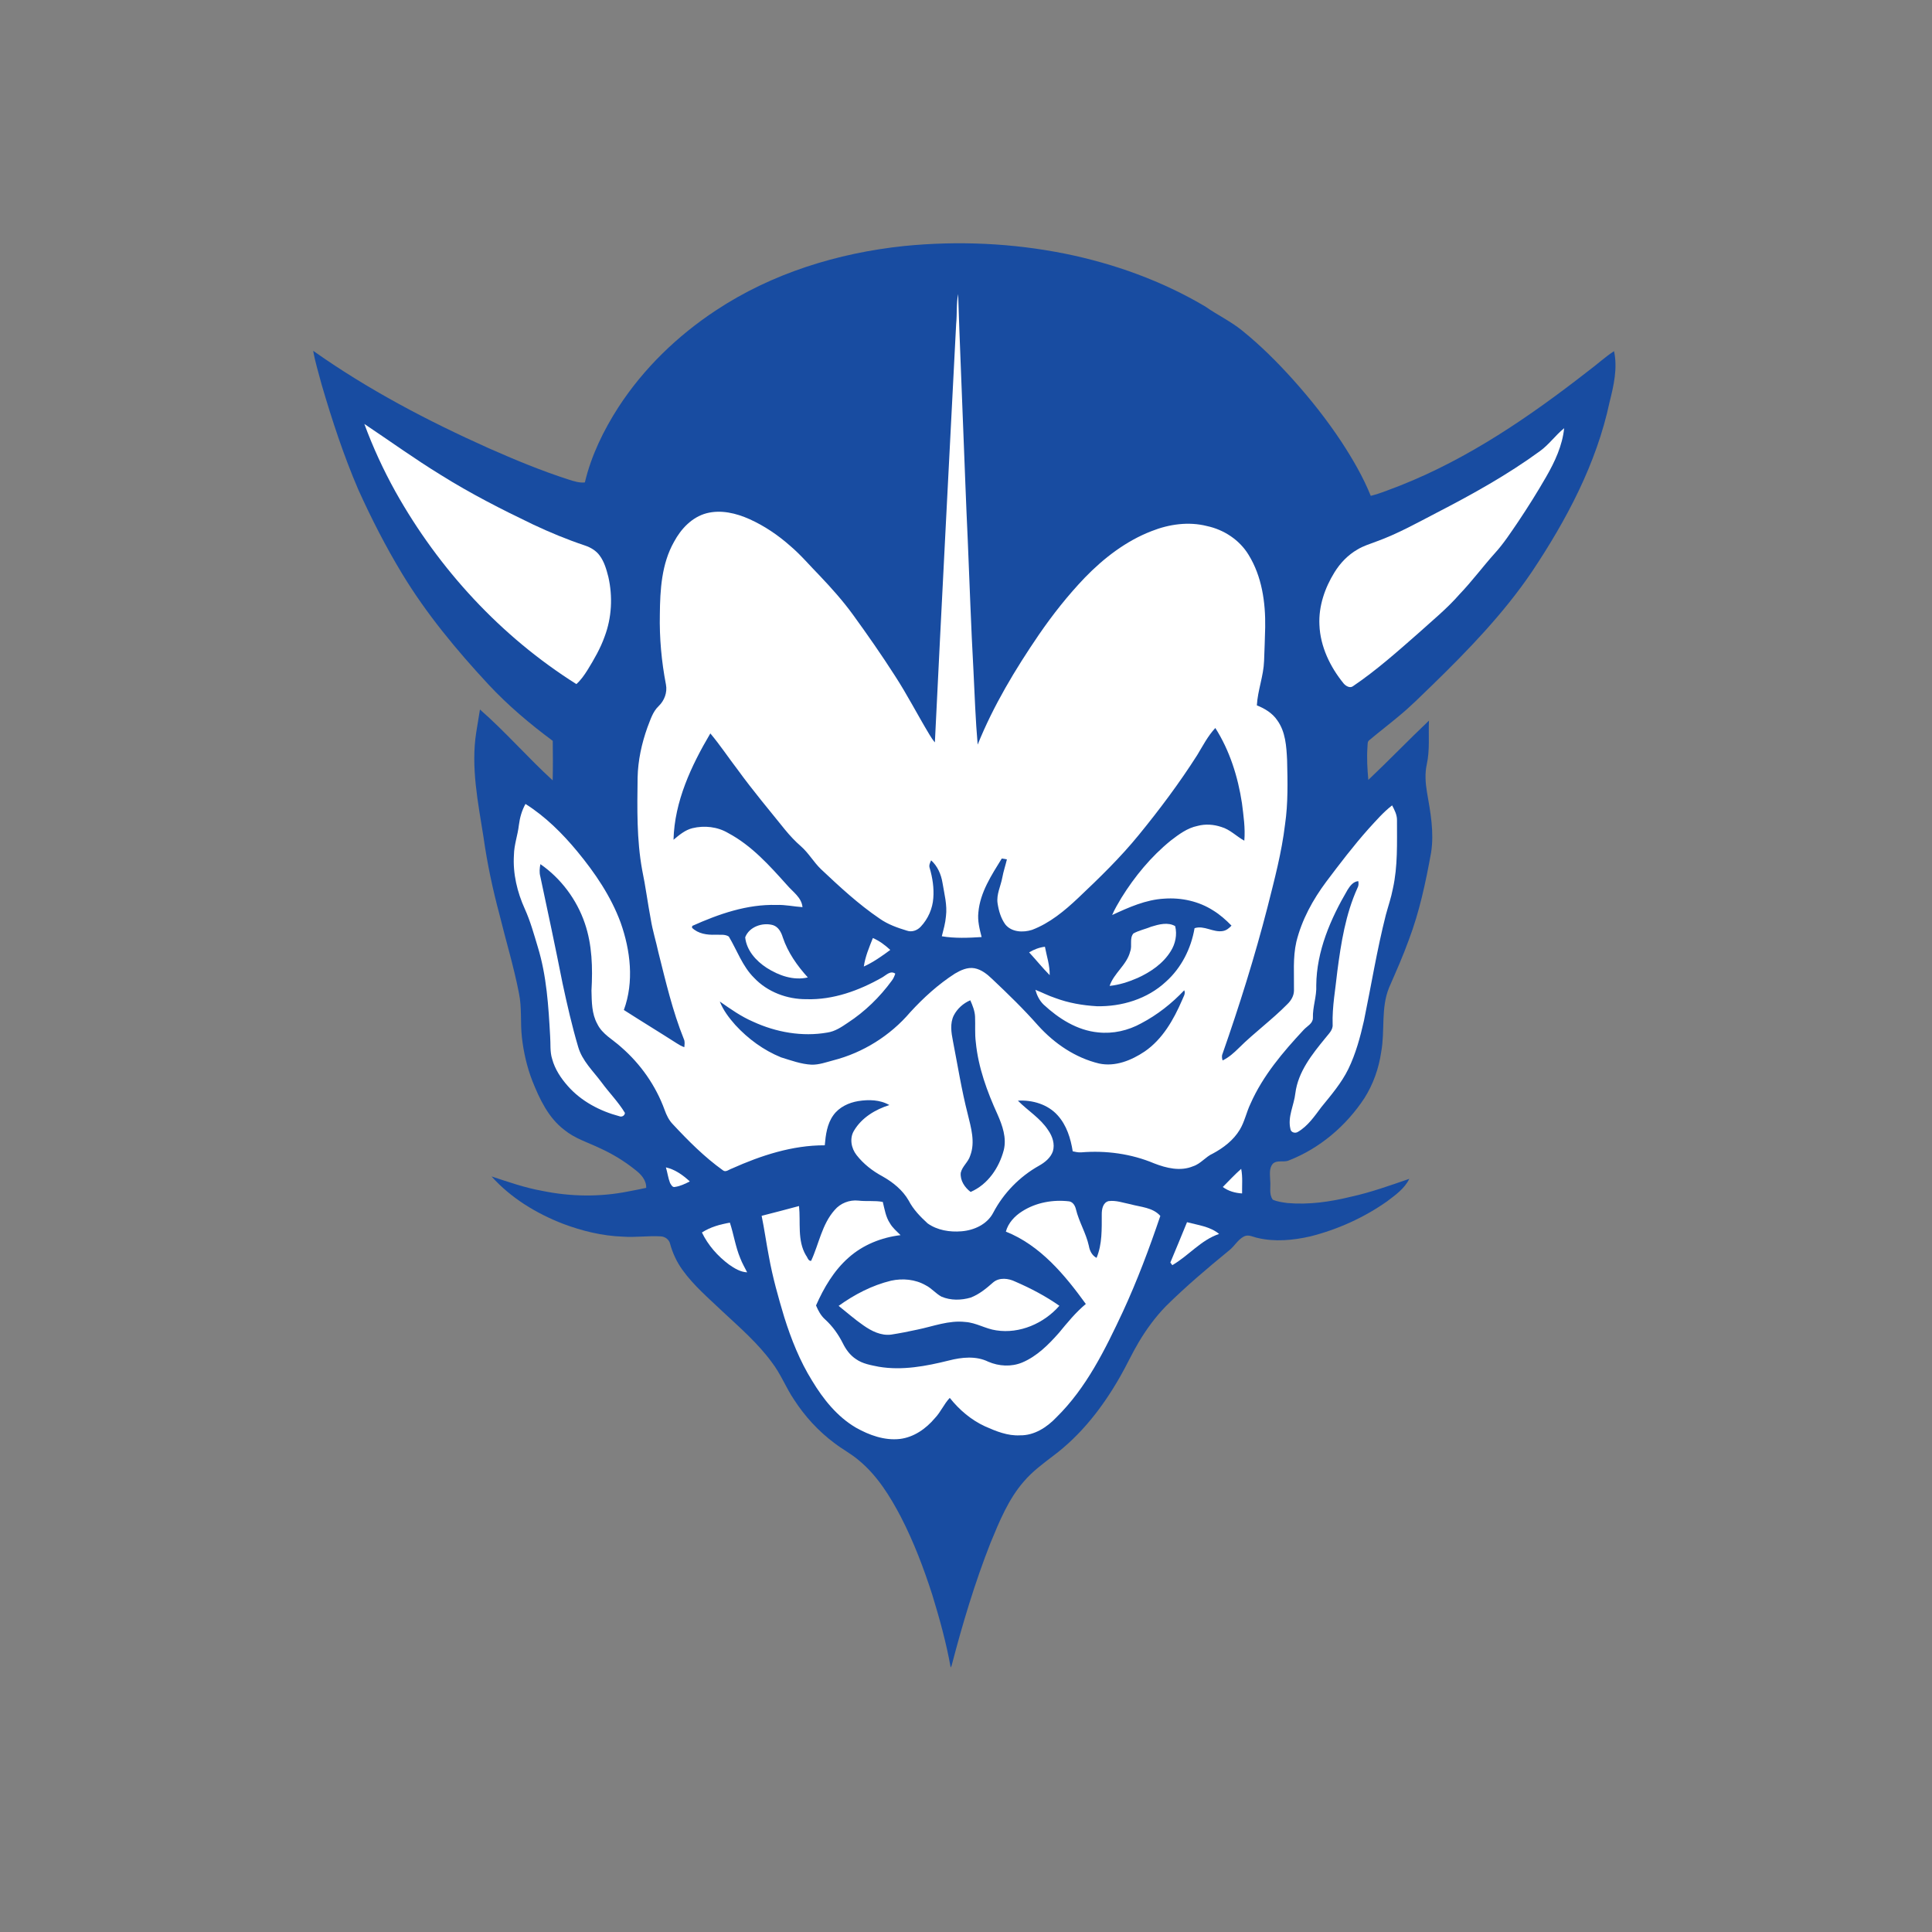 <?xml version="1.0" encoding="utf-8"?>
<!-- Generator: Adobe Illustrator 27.1.0, SVG Export Plug-In . SVG Version: 6.00 Build 0)  -->
<svg version="1.1" id="Layer_1" xmlns="http://www.w3.org/2000/svg" xmlns:xlink="http://www.w3.org/1999/xlink" x="0px" y="0px"
	 viewBox="0 0 2000 2000" style="enable-background:new 0 0 2000 2000;" xml:space="preserve">
<rect x="0" y="0" width="2000" height="2000" fill="#808080" stroke="none"/>
<style type="text/css">
	.st0{fill:#184CA1;}
	.st1{fill:#FFFFFF;}
</style>
<g>
	<path class="st0" d="M1670.84,363.51c-9.55,6.23-17.93,14.11-27.12,20.85c-59.93,46.74-123.48,90.33-194.53,118.39
		c-9.98,3.72-19.85,7.98-30.2,10.55c-7.88-19.55-18.55-37.85-30.02-55.47c-15.17-22.99-32.28-44.65-50.69-65.14
		c-16.17-17.96-33.35-35.1-52.17-50.29c-11.86-9.74-25.84-16.26-38.35-25.06c-44.67-26.48-94.19-44.36-145-54.68
		c-54.81-11.05-111.27-13.51-166.88-7.98c-68.75,7.24-136.86,28.26-194.76,66.62c-39.72,26.19-74.72,59.98-100.74,99.93
		c-15.52,24.07-28.3,50.21-34.93,78.18c-5.66,0.63-11.1-1.2-16.43-2.86c-28.43-9.1-56.01-20.59-83.3-32.64
		c-63.2-28.32-124.9-60.69-181.5-100.76c2.02,11.83,5.71,23.3,8.72,34.91c10.78,36.88,22.8,73.48,37.98,108.82
		c13.47,29.77,28.34,58.94,45.27,86.9c25.24,41.74,56.61,79.41,89.73,115.09c20.1,21.49,42.66,40.54,66.28,58.06
		c0.16,13.64,0.27,27.27-0.07,40.91c-25.84-23.65-48.89-50.29-75.28-73.37c-1.2,7.86-2.63,15.67-3.83,23.53
		c-5.74,36.34,1.9,72.87,7.52,108.71c3.8,27.04,9.49,53.79,16.55,80.16c6.6,27.04,14.79,53.71,20.08,81.06
		c3.21,15.16,1.36,30.7,3.11,45.99c1.74,15.43,5.24,30.68,10.86,45.18c7.49,18.72,16.55,38.07,33.04,50.56
		c10.73,8.84,24.2,12.9,36.56,18.8c13.08,5.97,25.49,13.41,36.7,22.44c5.98,4.5,11.8,10.71,11.49,18.76
		c-6.14,1.36-12.33,2.57-18.51,3.71c-29.31,5.89-59.77,5.46-89.03-0.58c-17.99-3.18-35.25-9.27-52.55-14.94
		c19.97,22.27,46.19,38.24,73.92,48.99c19.87,7.49,40.83,12.6,62.1,13.34c13.04,0.94,26.07-1.05,39.1-0.3c4.64,0.2,8.84,3.37,9.81,8
		c2.6,9.45,6.79,18.43,12.49,26.41c11.67,16.41,27.18,29.47,41.65,43.29c17.87,16.65,36.54,32.81,51.04,52.64
		c9.3,11.99,14.67,26.36,23.16,38.86c11.1,17.17,25.14,32.47,41.54,44.72c8.15,6.31,17.38,11.09,25.25,17.8
		c19.08,15.68,32.33,37.05,43.68,58.68c13.3,25.83,23.65,53.09,32.53,80.71c7.57,24.73,14.5,49.72,19.03,75.2
		c0.24-0.49,0.74-1.48,0.98-1.98c11.18-42.92,23.93-85.55,40.18-126.86c9.26-22.38,18.54-45.45,34.71-63.88
		c8.72-10.23,19.62-18.2,30.21-26.34c28.88-21.53,51.38-50.56,69.12-81.67c6.8-11.78,12.41-24.2,19.38-35.9
		c8.04-13.54,17.41-26.34,28.43-37.63c20.62-20.37,42.77-39.1,65.16-57.46c5.63-4.28,8.96-11.16,15.36-14.44
		c4.64-2.51,9.54,0.55,14.18,1.48c17.88,4.26,36.68,2.47,54.44-1.56c28.39-7.14,55.56-19.4,79.51-36.25
		c8.72-6.58,18.19-13.26,23.08-23.36c-19.94,6.84-39.83,14.04-60.47,18.53c-21.36,5.27-43.5,8.42-65.51,6.52
		c-5.17-0.71-10.51-1.32-15.32-3.48c-4.23-5.74-1.93-13.19-2.67-19.73c-0.13-5.77-1.41-12.5,2.56-17.34
		c4.47-4.43,11.37-1.2,16.71-3.56c32.07-12.49,59.45-35.84,78.27-64.53c9.12-14.42,14.9-30.82,17.34-47.69
		c4.1-22.1-0.54-45.56,8.22-66.79c7.13-16.39,14.44-32.69,20.47-49.52c11-29.08,17.44-59.57,22.97-90.06
		c3.31-20.97-0.65-42.05-4.27-62.68c-1.58-9.5-2.26-19.28-0.19-28.75c3.31-14.88,1.62-30.18,2.25-45.27
		c-21.2,20.16-41.51,41.27-62.76,61.36c-1.02-11.31-1.7-22.66-0.89-34c0.28-2.49-0.36-5.69,2.1-7.28
		c10.01-8.39,20.41-16.34,30.43-24.75c12.05-9.9,23.04-20.98,34.25-31.8c37.41-36.42,74-74.19,103.39-117.54
		c35.9-53.74,66.94-112.11,80.47-175.79C1670.56,399.06,1674.64,381.15,1670.84,363.51z"/>
	<g>
		<g>
			<path class="st1" d="M989.8,335.5c1.06-10.36,0.08-20.89,2.06-31.14c1.44,47.2,3.64,94.35,5.34,141.54
				c1.51,37.74,2.84,75.48,4.62,113.21c1.9,44.96,3.4,89.94,5.89,134.88c1.27,25.63,2.13,51.27,4.37,76.83
				c16.32-40.4,38.91-77.95,63.42-113.86c14.3-20.8,30.01-40.69,47.47-58.94c19.67-20.29,42.67-38.04,69.23-48.25
				c18.03-7.14,38.23-10.03,57.23-5.21c17.58,3.75,33.78,14.38,43.15,29.87c13.74,22.31,17.57,49.2,17.14,74.99
				c-0.2,11.59-0.78,23.16-1.15,34.74c-0.53,15.64-6.6,30.43-7.48,46.02c8.18,3.25,16.09,8.02,21.11,15.44
				c8.64,11.88,9.51,27.15,10.21,41.3c0.53,22.19,1.09,44.52-2.14,66.55c-3.46,29.02-11.01,57.33-18.15,85.62
				c-13.22,51.36-29.13,102.02-46.64,152.07c-0.92,2.16-0.44,4.43,0.16,6.62c6.41-3.1,11.76-7.88,16.78-12.87
				c16.02-15.94,34.41-29.29,50.26-45.42c3.83-3.68,6.78-8.58,6.84-14.03c0.26-16.83-1.32-33.94,2.47-50.52
				c5.59-22.7,17.05-43.58,30.96-62.21c14.04-18.64,28.19-37.24,43.71-54.67c7.77-8.46,15.33-17.29,24.46-24.35
				c2.44,4.72,5.08,9.65,5.04,15.12c-0.05,23.74,0.94,47.79-4.26,71.13c-1.74,9.23-4.84,18.11-7.28,27.15
				c-9.19,36.15-15.12,73.02-22.66,109.53c-3.87,17.1-8.5,34.18-16.17,50.02c-7.14,14.55-17.76,26.92-27.92,39.41
				c-7.07,9.41-13.92,19.61-24.29,25.66c-2.83,1.85-7.37,0.54-7.75-3.09c-3.03-12.67,3.79-24.58,5.12-36.95
				c2.83-22.22,17.3-40.26,31-57.02c3.22-4.24,8.1-8.29,7.6-14.13c-0.57-18.58,2.99-36.91,4.88-55.31
				c3.83-29.25,8.53-58.9,20.8-85.98c1.28-2.2,1.29-4.66,0.88-7.09c-5.24,0.38-8.58,4.95-11.14,9.04
				c-17.62,30.05-32.07,63.4-32.38,98.81c0.59,11.41-3.85,22.31-3.46,33.74c0.01,5.82-5.98,8.44-9.42,12.18
				c-21.52,23.07-42.42,47.62-55.25,76.75c-4.18,8.72-6,18.45-11.04,26.79c-6.49,10.83-16.87,18.77-27.85,24.67
				c-7.53,3.31-12.54,10.64-20.54,13.18c-13.07,5.47-27.56,1.93-40.21-2.98c-23.78-10.01-50.08-13.56-75.73-11.41
				c-2.92,0.18-5.78-0.49-8.6-1.09c-2.12-13.34-6.31-26.98-15.54-37.18c-10.17-11.45-26.28-16.18-41.22-15.25
				c10.24,10.39,23.31,18.11,31.36,30.59c4.39,6.25,7.11,14.27,4.85,21.84c-2.37,6.79-8.33,11.53-14.4,14.93
				c-19.96,11.21-36.6,28.2-47.26,48.47c-6.21,12.15-19.93,18.41-33.03,19.4c-12.03,1-24.97-1.06-34.98-8.19
				c-7.53-6.91-14.85-14.4-19.57-23.58c-6.27-10.98-16.44-19.08-27.31-25.21c-10.17-5.46-19.52-12.76-26.64-21.88
				c-5.58-7.1-7.53-17.48-2.61-25.44c7.94-13.35,22.02-21.82,36.53-26.38c-9.66-5.62-21.42-5.82-32.18-4.12
				c-9.92,1.63-19.77,6.24-25.75,14.57c-6.56,9.01-8,20.41-8.93,31.21c-33.51-0.13-65.89,10.5-96.15,24.05
				c-2.91,0.9-6.35,4.26-9.24,1.86c-19.19-13.74-35.92-30.56-51.96-47.78c-4-4.11-6.49-9.35-8.41-14.67
				c-9.11-25.14-24.94-47.7-45.14-65.18c-8.38-7.73-19.42-13.21-24.56-23.9c-5.86-10.55-5.75-22.88-6.05-34.59
				c1.32-23.36,0.77-47.34-6.91-69.68c-8.35-24.51-24.69-46.42-45.96-61.16c-0.84,4.18-1.24,8.49-0.12,12.65
				c7.9,36.91,15.74,73.83,23.07,110.84c4.76,22.06,9.74,44.09,16.16,65.73c4.16,14.39,15.4,24.89,24.11,36.57
				c7.86,10.74,17.38,20.27,24.27,31.71c-0.13,2.86-3.25,4.59-5.82,3.44c-20.12-5.34-39.41-15.5-53.29-31.25
				c-7.2-8.14-13.37-17.44-16.22-28.01c-2.43-7.67-1.47-15.78-2.08-23.65c-1.72-31-3.61-62.43-12.79-92.29
				c-3.99-13.26-7.69-26.69-13.41-39.35c-7.9-17.41-12.49-36.6-11.29-55.8c0.15-10.58,3.96-20.59,5.13-31.03
				c0.97-7.64,3.06-15.13,6.83-21.88c20.59,12.99,38.09,30.4,53.56,49.07c18.39,22.25,34.93,46.55,44.95,73.79
				c10.19,28.74,14.05,61.27,3.33,90.43c18.18,11.67,36.64,22.89,54.84,34.54c2.43,1.6,4.99,2.99,7.73,3.99
				c0.27-2.84,0.78-5.81-0.5-8.48c-11.66-28.94-18.7-59.42-26.3-89.61c-2.47-11.49-6.05-22.72-7.91-34.33
				c-3.23-16.96-5.36-34.13-8.91-51.04c-5.75-31.57-5.13-63.79-4.72-95.74c0.39-17.71,4.22-35.2,10.15-51.84
				c3.09-7.72,5.39-16.17,11.64-22.06c5.9-5.69,9.12-14.13,7.55-22.3c-4.62-23.93-6.83-48.32-6.32-72.68
				c0.24-25.52,1.81-52.36,14.67-75.08c7.18-13.37,18.5-25.53,33.58-29.56c14.97-3.91,30.76-0.11,44.57,6.09
				c15.4,6.93,29.54,16.52,42.16,27.7c11.17,9.47,20.58,20.76,30.84,31.17c12.06,12.72,23.78,25.83,34.09,40.03
				c14.97,20.66,29.6,41.58,43.36,63.07c12.88,19.82,23.66,40.9,35.86,61.12c1.67,2.79,3.44,5.54,5.58,8
				C974.82,624.16,982.38,479.82,989.8,335.5z M1239.31,781.73c-18.33,28.75-38.78,56.09-60.34,82.49
				c-19.08,23.43-40.8,44.52-62.72,65.24c-14.13,13.35-29.5,26.17-47.89,33.13c-9.22,2.95-21.21,2.47-27.69-5.67
				c-4.58-6.35-6.82-14.15-7.98-21.82c-1.36-9.26,3.27-17.76,4.89-26.64c1.16-6.4,3.29-12.54,4.77-18.85
				c-1.77-0.38-3.54-0.67-5.31-0.89c-10.63,17.25-22.45,35.07-24.23,55.82c-0.97,8.66,1.24,17.17,3.37,25.49
				c-13.73,0.85-27.58,1.48-41.21-0.81c1.72-6.8,3.69-13.6,4.27-20.63c1.5-11.72-1.71-23.28-3.57-34.76
				c-1.43-8.72-5.09-17.19-11.75-23.2c-1.16,2.49-2.55,5.21-1.48,8.02c2.92,10.04,4.54,20.54,3.72,31
				c-0.73,10.93-5.43,21.56-12.92,29.54c-3.54,3.92-9.24,6.05-14.38,4.22c-9.86-2.98-19.79-6.48-28.26-12.48
				c-21.95-14.89-41.43-33-60.69-51.14c-7.61-7.29-12.79-16.74-20.75-23.69c-6.02-5.2-11.44-11.05-16.48-17.18
				c-16.45-20.44-33.35-40.54-48.78-61.79c-9.62-12.54-18.38-25.8-28.55-37.9c-19.81,33.54-37.12,70.46-38.12,110.1
				c5.86-4.89,11.9-10.08,19.5-11.98c12.44-3.03,26.1-1.55,37.19,5.08c24.21,12.9,42.7,33.61,60.77,53.75
				c6,7.1,15.12,12.79,16.06,22.89c-8.99-0.57-17.84-2.64-26.9-2.26c-30.45-0.9-59.8,9.38-87.21,21.68
				c-0.08,0.47-0.23,1.4-0.31,1.87c6.37,6.28,15.63,7.6,24.19,7.26c4.59,0.28,9.96-0.78,13.96,1.9
				c8.56,14.28,14.05,30.74,26.13,42.69c13.85,14.71,34.2,22.29,54.22,22.15c27.65,0.86,54.48-8.93,78.22-22.41
				c4.19-2.32,8.66-7.61,13.73-4.06c-0.81,2.61-1.93,5.16-3.62,7.34c-12.44,17.02-27.8,31.98-45.48,43.52
				c-6.51,4.42-13.27,9.01-21.25,10.15c-25.95,4.55-53.01-0.27-76.79-11.24c-12.44-5.35-23.49-13.19-34.51-20.9
				c3.6,9.14,9.66,17.06,16.13,24.36c13.14,14.28,29.23,26.1,47.26,33.44c10.38,3.19,20.76,7.07,31.72,7.6
				c7.68,0.15,15.01-2.56,22.35-4.49c30.82-7.88,59.05-25.6,79.67-49.8c13.78-15.05,29.04-28.9,46.23-39.98
				c6.05-3.57,13-6.82,20.2-5.58c7.33,1.33,13.26,6.21,18.49,11.22c16.41,15.48,32.62,31.23,47.55,48.18
				c16.79,18.57,38.47,33.35,63.03,39.24c16.72,3.6,33.52-3.26,47.21-12.45c18.5-12.71,29.94-32.86,38.67-53.01
				c1.19-3.33,3.99-6.72,2.28-10.35c-12.88,13.65-27.81,25.41-44.45,34.16c-13.57,7.53-29.33,11.14-44.83,9.42
				c-21.64-2.09-40.75-14.34-56.35-28.82c-4.23-4.14-6.91-9.59-8.46-15.25c6.91,2.69,13.49,6.18,20.56,8.48
				c13.72,5.13,28.27,7.65,42.86,8.5c25.88,0.62,52.62-7.52,71.77-25.43c15.95-14.28,26.03-34.32,29.59-55.33
				c10.01-3.26,19.34,4.74,29.39,2.92c3.58-0.62,6.45-2.99,8.85-5.58c-5.75-5.89-11.95-11.41-19-15.72
				c-14.9-9.55-32.99-13.47-50.54-12.21c-19.15,1.02-36.87,9.04-54.01,16.95c2.6-6.17,6.13-11.9,9.51-17.67
				c13.81-22.27,30.75-42.81,51.14-59.38c8.35-6.39,17.11-13.02,27.65-15.17c8.11-2.22,16.78-1.59,24.71,1.06
				c9.07,2.61,15.67,9.78,23.81,14.2c1.12-12.99-0.84-25.99-2.45-38.85c-4.15-27.31-12.64-54.37-27.56-77.8
				C1250.33,761.92,1245.16,772.11,1239.31,781.73z M987.34,1051.18c-4.06,8.23-2.59,17.76-0.88,26.41
				c4.93,25.28,8.95,50.77,15.35,75.75c3.37,13.92,7.94,28.94,2.55,42.98c-1.95,6.6-8.21,10.94-9.78,17.68
				c-0.84,7.91,4.08,15.28,10.19,19.89c17.87-7.67,29.59-25.12,34.37-43.47c3.06-12.57-1.44-25.29-6.47-36.7
				c-10.79-23.7-19.96-48.58-22.5-74.68c-1.17-8.83-0.4-17.73-0.79-26.6c-0.27-5.97-2.56-11.56-4.93-16.95
				C997.19,1038.56,990.95,1044.18,987.34,1051.18z"/>
		</g>
		<path class="st1" d="M377.17,438.87c26.36,17.61,52.09,36.21,79.14,52.79c30.67,19.23,62.95,35.68,95.57,51.31
			c17.45,8.22,35.3,15.62,53.62,21.73c5.92,1.97,11.59,5.31,15.29,10.44c4.81,6.48,7.02,14.42,8.99,22.13
			c4.61,20.32,3.53,42.05-3.84,61.61c-4.35,12.32-10.94,23.66-17.76,34.74c-3.3,5.24-6.87,10.39-11.51,14.54
			c-78.03-49.09-142.36-118.93-187.31-199.23C396.87,486.44,386.05,463.02,377.17,438.87z"/>
		<path class="st1" d="M1594.23,466.93c9.35-6.75,16.02-16.43,24.97-23.65c-1.82,18.02-9.66,34.75-18.58,50.27
			c-9.11,15.82-18.81,31.3-28.96,46.47c-7.61,11.14-14.98,22.54-24.09,32.55c-12.54,13.97-23.73,29.13-36.74,42.7
			c-12.98,14.9-28.36,27.35-42.96,40.6c-21.61,18.97-43.2,38.17-67.05,54.33c-3.15,2.61-7.48,0.07-9.76-2.51
			c-14.07-17.19-24.33-38.38-25.2-60.86c-0.92-19.24,5.57-38.21,15.63-54.41c5.9-9.58,13.92-17.93,23.7-23.55
			c6.16-3.77,13.12-5.83,19.83-8.38c21.6-7.8,41.69-19.04,62.02-29.59C1524.01,511.8,1560.57,491.52,1594.23,466.93z"/>
		<path class="st1" d="M771.42,970.31c4.12-10.98,18.08-15.72,28.85-12.6c5.59,1.83,8.52,7.44,10.09,12.72
			c5.27,15.63,14.89,29.29,25.9,41.41c-14.86,3.48-30.14-1.99-42.59-9.94C782.67,994.78,772.79,983.82,771.42,970.31z"/>
		<path class="st1" d="M1191.78,959.29c7.8-2.41,17.26-4.96,24.75-0.57c2.22,8.81,0.24,18.38-4.61,25.99
			c-7.87,12.77-20.78,21.52-34.2,27.64c-9.26,4.02-18.99,7.25-29.06,8.25c4.54-13.42,17.88-21.73,21.34-35.73
			c2.29-5.97-1.04-13.31,3.27-18.54C1179.05,963.11,1185.69,961.82,1191.78,959.29z"/>
		<path class="st1" d="M903.59,971.05c6.75,2.9,12.67,7.32,18.02,12.32c-8.68,6.39-17.54,12.72-27.39,17.17
			C895.68,990.25,899.78,980.63,903.59,971.05z"/>
		<path class="st1" d="M1065.34,985.88c5.01-2.99,10.52-5.12,16.36-5.81c1.83,9.78,5.17,19.35,4.93,29.41
			C1079.18,1001.96,1072.54,993.66,1065.34,985.88z"/>
		<path class="st1" d="M689.33,1208.46c9.51,2.13,17.71,8.06,24.75,14.55c-4.82,2.44-9.81,4.92-15.23,5.67
			c-2.75,0.84-4.08-2.22-5.23-4.1C691.6,1219.38,690.96,1213.78,689.33,1208.46z"/>
		<path class="st1" d="M1265.84,1228.76c6.27-6.33,12.34-12.87,19.03-18.78c1.66,8.39,0.81,16.98,0.93,25.47
			C1278.68,1235,1271.58,1233.1,1265.84,1228.76z"/>
		<path class="st1" d="M864.02,1252.61c5.97-7.07,15.37-10.74,24.58-9.74c8.39,1.01,16.92-0.26,25.26,1.37
			c1.87,7.52,3.03,15.5,7.41,22.1c2.78,4.82,7.11,8.38,10.98,12.29c-19.73,2.33-39.01,10.03-53.88,23.35
			c-15.15,13.34-25.53,31.14-33.62,49.42c2.22,5.34,5.01,10.55,9.38,14.46c7.67,6.95,13.74,15.5,18.38,24.71
			c3.13,6.37,7.45,12.34,13.46,16.28c6.97,5,15.63,6.37,23.85,8.02c24.27,4.08,48.89-0.62,72.47-6.48
			c13.23-3.4,28.08-4.99,40.75,1.25c11.05,4.77,23.94,5.48,35.16,0.82c15.27-6.45,27.26-18.49,38.04-30.72
			c8.66-10.5,17.3-21.13,27.8-29.87c-21.86-30.22-47.19-60.72-82.77-74.9c2.41-8.96,9.14-16.16,16.84-20.99
			c14.34-9.19,32.03-12.34,48.8-10.32c3.91,0.75,6.05,4.59,6.89,8.18c3.15,13.04,10.44,24.65,13.35,37.77
			c0.86,5.08,3.23,10.05,8,12.53c5.93-14.24,5.35-29.91,5.38-45.03c-0.03-5.21,1.1-12.21,7.07-13.72
			c7.73-1.06,15.24,1.83,22.74,3.27c10.6,2.94,22.97,3.21,30.82,12.05c-11.41,33.7-23.92,67.06-38.86,99.36
			c-18.26,38.97-37.67,78.68-68.77,109.21c-9.77,10.28-22.93,18.85-37.61,18.57c-12.69,0.73-24.75-4.19-36.13-9.24
			c-14.46-6.63-26.76-17.14-36.6-29.52c-6.04,6.35-9.35,14.7-15.44,21.02c-9.19,10.91-21.69,19.73-36.15,21.49
			c-15.95,1.81-31.73-3.91-45.44-11.63c-19.55-11.41-34.01-29.63-45.54-48.75c-12.65-20.37-21.56-42.81-28.74-65.62
			c-6.2-20.6-12.05-41.37-15.87-62.55c-2.75-14.11-4.66-28.35-7.57-42.43c12.95-3.19,25.8-6.75,38.7-10.13
			c1.81,16.99-1.98,35.52,7.14,51.01c1.64,1.9,2.3,6.05,5.38,5.75C847.79,1287.74,850.81,1267.43,864.02,1252.61z"/>
		<path class="st1" d="M1228.8,1265.21c11.36,3.06,23.85,4.37,33.21,12.17c-18.9,6.33-31.57,22.58-48.45,32.31
			c-0.51-0.67-1.52-2.02-2.03-2.71C1217.26,1293.05,1223.19,1279.2,1228.8,1265.21z"/>
		<path class="st1" d="M726.63,1275.87c8.7-5.63,18.82-8.44,28.94-10.17c4.02,12.19,5.81,25.06,10.81,36.95
			c1.91,5.03,4.66,9.66,7.06,14.47c-7.03-0.31-13.19-4.16-18.78-8.07C742.95,1300.34,732.99,1289.06,726.63,1275.87z"/>
		<path class="st1" d="M922.42,1325.77c12.02-2.61,25.06-1.47,35.84,4.74c6.1,3.02,10.42,8.61,16.4,11.8
			c9.46,4.02,20.39,3.83,30.16,0.96c8.8-3.34,16.2-9.46,23.18-15.63c6.48-5.58,15.99-4.37,23.16-0.85
			c15.9,6.89,31.31,14.96,45.5,24.94c-15.95,18.26-41.06,29.25-65.36,25.45c-11.06-1.54-20.82-7.96-32.04-8.68
			c-16.99-1.94-33.19,4.55-49.53,7.9c-9.04,1.99-18.12,3.77-27.26,5.19c-10.48,1.31-20.35-3.69-28.66-9.55
			c-8.99-6.18-17.14-13.45-25.67-20.21C884.51,1340.06,902.73,1330.55,922.42,1325.77z"/>
	</g>
</g>
</svg>
